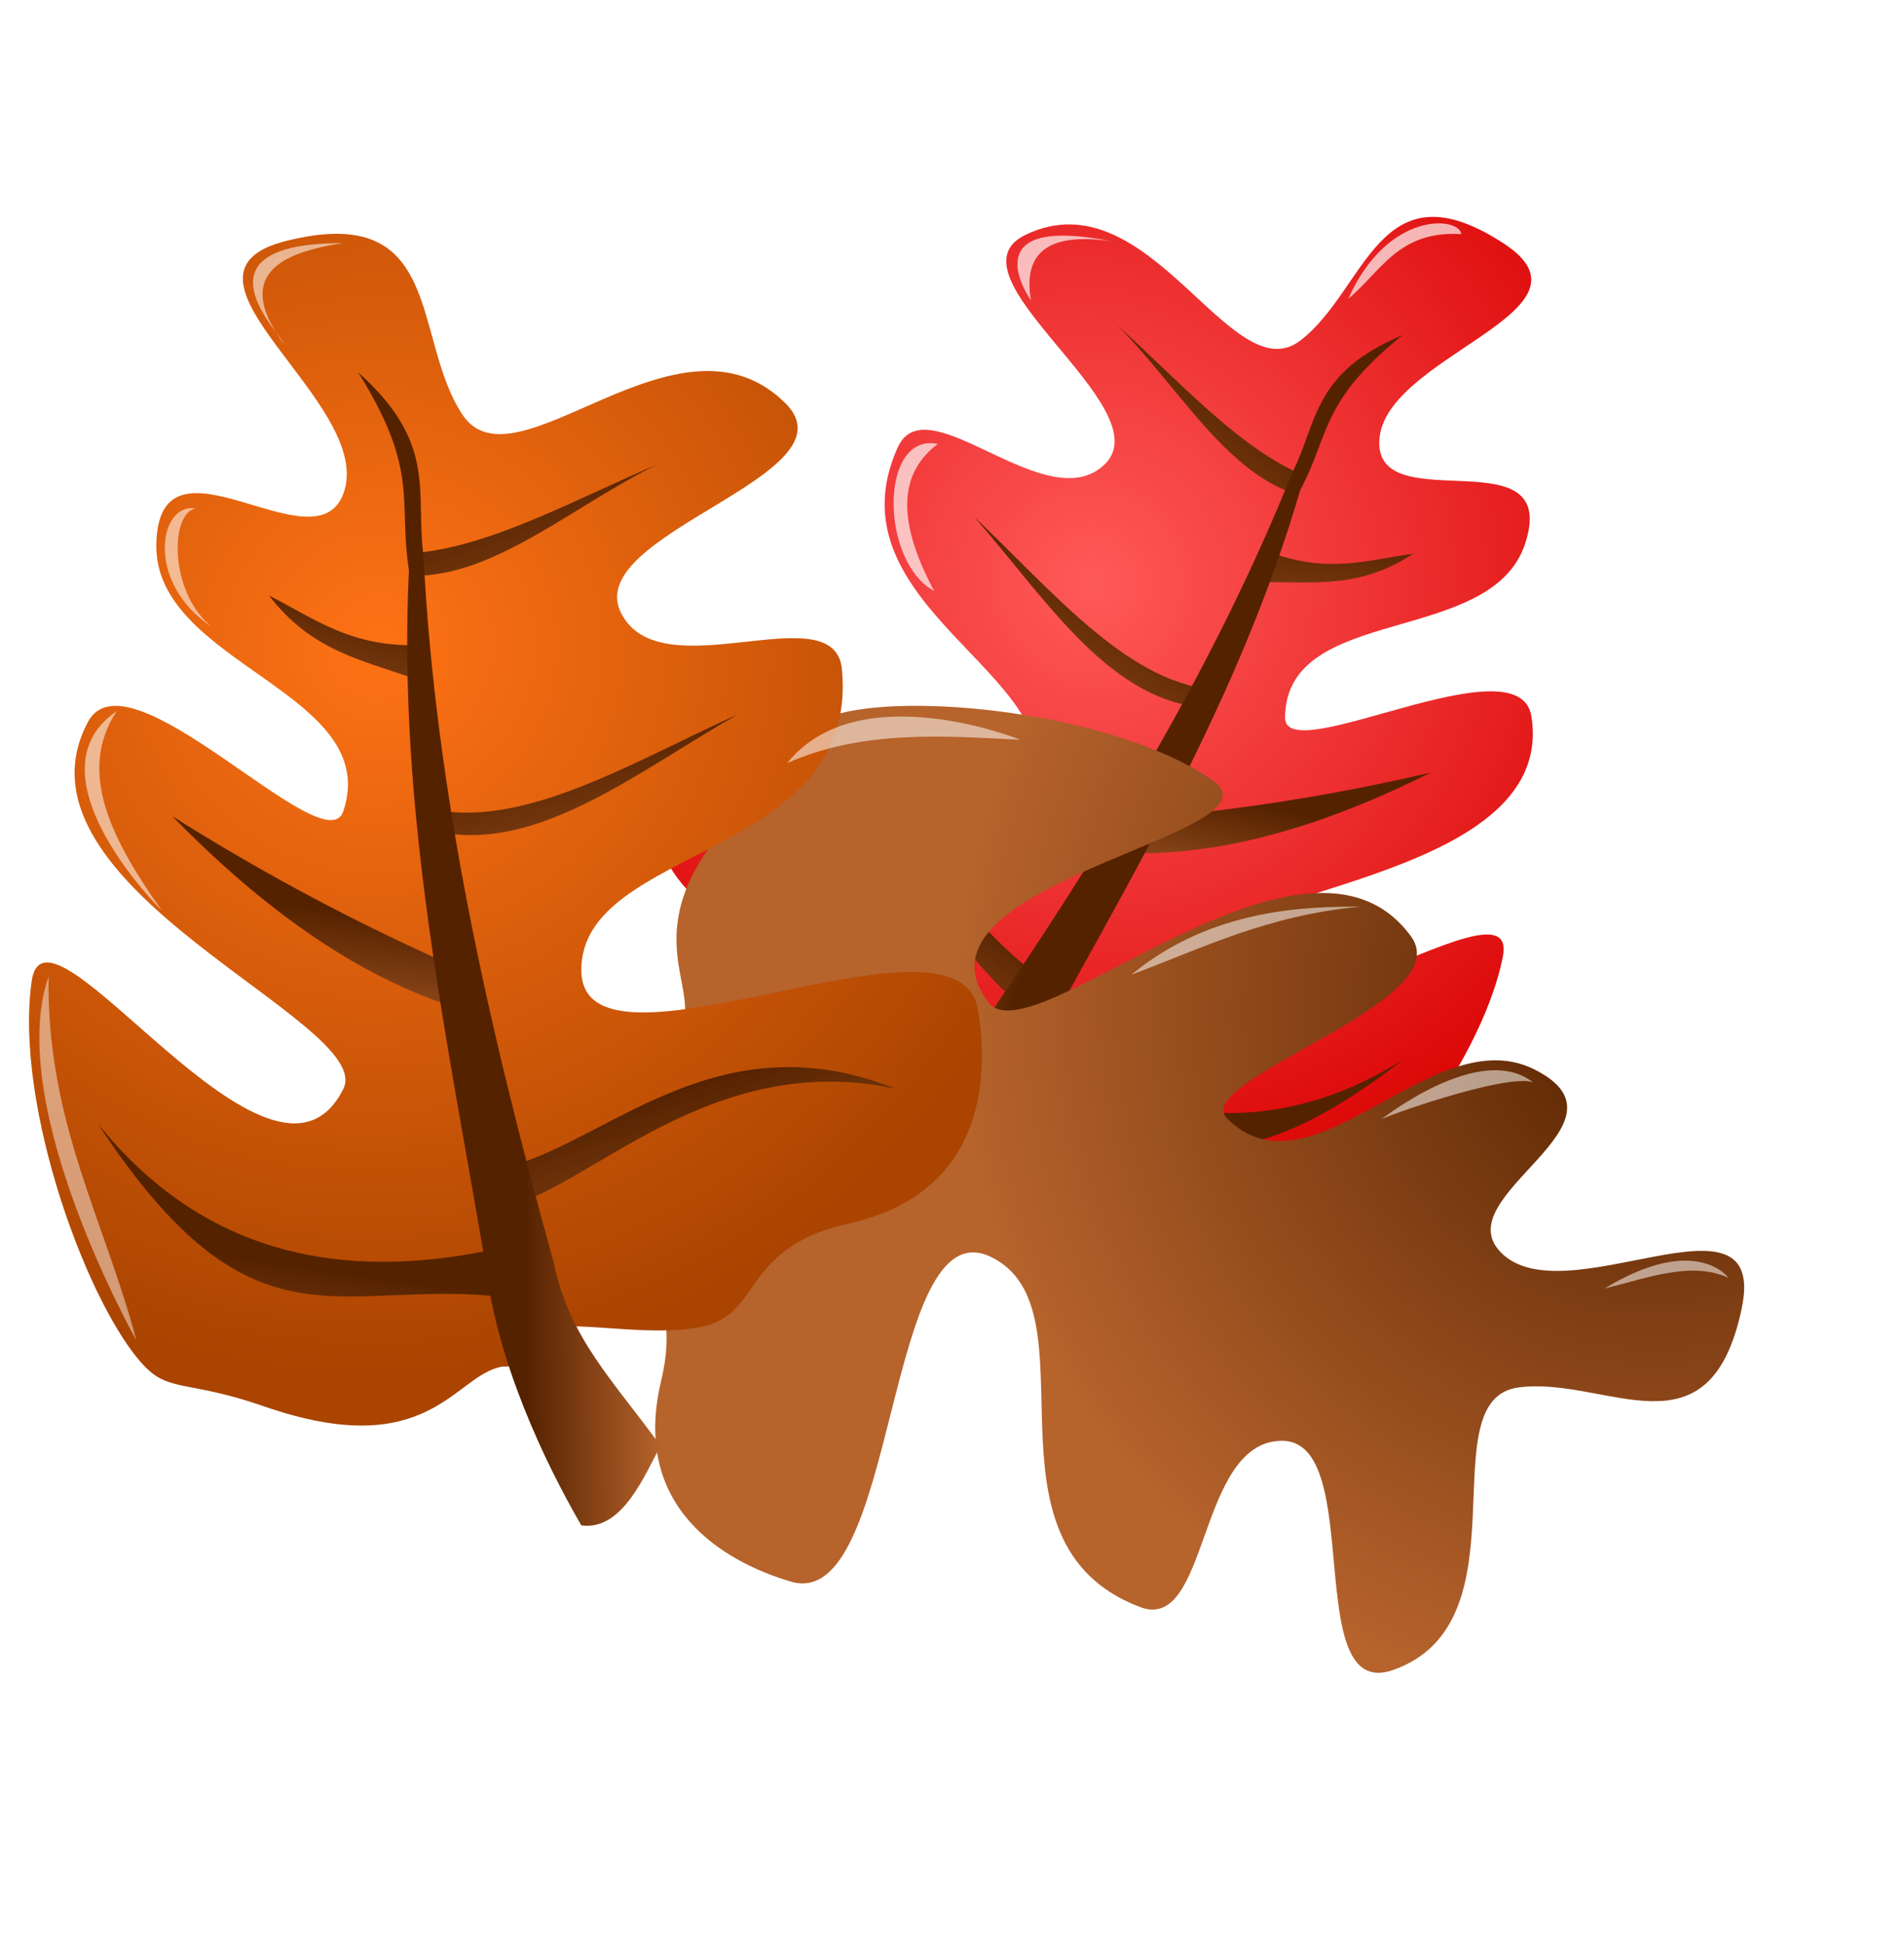 <?xml version="1.0" encoding="UTF-8" standalone="no"?>
<svg
    xmlns:rdf="http://www.w3.org/1999/02/22-rdf-syntax-ns#"
    xmlns="http://www.w3.org/2000/svg"
    xmlns:xlink="http://www.w3.org/1999/xlink"
    xmlns:cc="http://web.resource.org/cc/"
    xmlns:undefined="http://www.inkscape.org/namespaces/inkscape"
    xmlns:dc="http://purl.org/dc/elements/1.1/"
    xmlns:svg="http://www.w3.org/2000/svg"
    xmlns:inkscape="http://www.inkscape.org/namespaces/inkscape"
    xmlns:sodipodi="http://sodipodi.sourceforge.net/DTD/sodipodi-0.dtd"
    xmlns:ns1="http://sozi.baierouge.fr"
    viewBox="0 0 48 49"
  >
  <defs
    >
    <linearGradient
        id="imagebot_93"
      >
      <stop
          id="imagebot_96"
          stop-color="#552200"
          offset="0"
      />
      <stop
          id="imagebot_95"
          stop-color="#b6632c"
          offset="1"
      />
    </linearGradient
    >
    <radialGradient
        id="imagebot_38"
        cx="11.434"
        gradientUnits="userSpaceOnUse"
        cy="20.855"
        r="12.012"
        gradientTransform="matrix(1.22 .9 -.914 1.239 14.655 -19.808)"
      >
      <stop
          id="imagebot_98"
          stop-color="#ff7215"
          offset="0"
      />
      <stop
          id="imagebot_97"
          stop-color="#aa4400"
          offset="1"
      />
    </radialGradient
    >
    <linearGradient
        id="imagebot_24"
        y2=".875"
        xlink:href="#imagebot_93"
        y1=".89"
        x1=".557"
    />
    <linearGradient
        id="imagebot_34"
        y2="1.572"
        xlink:href="#imagebot_93"
        y1=".637"
        x2=".607"
        x1=".025"
    />
    <linearGradient
        id="imagebot_30"
        y2="1.811"
        xlink:href="#imagebot_93"
        y1=".431"
        x2=".715"
    />
    <linearGradient
        id="imagebot_26"
        y2="2.165"
        xlink:href="#imagebot_93"
        y1=".493"
        x2="1.156"
    />
    <linearGradient
        id="imagebot_28"
        y2="2.171"
        xlink:href="#imagebot_93"
        x2="-.53"
        x1=".5"
    />
    <linearGradient
        id="imagebot_32"
        y2="1.262"
        xlink:href="#imagebot_93"
        y1=".5"
        x2=".5"
        x1=".629"
    />
    <linearGradient
        id="imagebot_36"
        y2="1.407"
        xlink:href="#imagebot_93"
        y1=".643"
        x2=".5"
        x1=".682"
    />
    <radialGradient
        id="imagebot_57"
        gradientUnits="userSpaceOnUse"
        xlink:href="#imagebot_93"
        cx="5.201"
        cy="21.576"
        r="12.012"
        gradientTransform="matrix(1.22 .9 -.914 1.239 17 -17.255)"
    />
    <radialGradient
        id="imagebot_74"
        gradientUnits="userSpaceOnUse"
        cx="15.216"
        cy="20.019"
        r="12.012"
        gradientTransform="matrix(1.22 .9 -.914 1.239 17 -17.255)"
      >
      <stop
          id="imagebot_92"
          stop-color="#ff5959"
          offset="0"
      />
      <stop
          id="imagebot_91"
          stop-color="#d90000"
          offset="1"
      />
    </radialGradient
    >
    <filter
        id="imagebot_9"
        y="-.539"
        width="1.243"
        x="-.121"
        height="2.078"
      >
      <feGaussianBlur
          id="imagebot_89"
          stdDeviation="0.158"
      />
    </filter
    >
    <filter
        id="imagebot_11"
        y="-.302"
        width="1.197"
        x="-.098"
        height="1.604"
      >
      <feGaussianBlur
          id="imagebot_88"
          stdDeviation="0.158"
      />
    </filter
    >
    <filter
        id="imagebot_13"
        y="-.22"
        width="1.131"
        x="-.065"
        height="1.44"
      >
      <feGaussianBlur
          id="imagebot_87"
          stdDeviation="0.158"
      />
    </filter
    >
    <filter
        id="imagebot_40"
        y="-.322"
        width="1.129"
        x="-.064"
        height="1.644"
      >
      <feGaussianBlur
          id="imagebot_86"
          stdDeviation="0.158"
      />
    </filter
    >
    <filter
        id="imagebot_3"
        y="-.185"
        width="1.246"
        x="-.123"
        height="1.369"
      >
      <feGaussianBlur
          id="imagebot_85"
          stdDeviation="0.146"
      />
    </filter
    >
    <filter
        id="imagebot_5"
        y="-.214"
        width="1.295"
        x="-.148"
        height="1.429"
      >
      <feGaussianBlur
          id="imagebot_84"
          stdDeviation="0.146"
      />
    </filter
    >
    <filter
        id="imagebot_7"
        y="-.094"
        width="1.63"
        x="-.315"
        height="1.188"
      >
      <feGaussianBlur
          id="imagebot_83"
          stdDeviation="0.146"
      />
    </filter
    >
    <filter
        id="imagebot_15"
        y="-.104"
        width="1.232"
        x="-.116"
        height="1.208"
      >
      <feGaussianBlur
          id="imagebot_82"
          stdDeviation="0.109"
      />
    </filter
    >
    <filter
        id="imagebot_17"
        y="-.088"
        width="1.444"
        x="-.222"
        height="1.175"
      >
      <feGaussianBlur
          id="imagebot_81"
          stdDeviation="0.109"
      />
    </filter
    >
    <filter
        id="imagebot_19"
        y="-.052"
        width="1.271"
        x="-.136"
        height="1.105"
      >
      <feGaussianBlur
          id="imagebot_80"
          stdDeviation="0.109"
      />
    </filter
    >
    <filter
        id="imagebot_21"
        y="-.029"
        width="1.215"
        x="-.107"
        height="1.057"
      >
      <feGaussianBlur
          id="imagebot_79"
          stdDeviation="0.109"
      />
    </filter
    >
  </defs
  >
  <g
      id="imagebot_58"
    >
    <path
        id="imagebot_73"
        d="m15 37c-1.201 0.202-1.827 2.448-6 1-1.889-0.656-2.375-0.358-3-1-1.399-1.438-3.304-6.539-2.857-9.714 0.361-2.565 6.061 6.302 7.857 2.714 0.844-1.687-8.655-5.083-6.438-9.25 1.018-1.913 5.978 3.631 6.438 2.25 1-3-4.759-3.698-4.714-6.714 0.047-3.142 3.993 0.638 4.714-1.286 0.85-2.267-4.838-5.525-1.438-6.375 3.999-1 3.156 2.433 4.438 4.375 1.331 2.017 5.441-2.959 8.143-0.286 1.841 1.822-5.143 3.286-4.143 5.286s5.392-0.517 5.571 1.429c0.441 4.768-6.571 4.428-6.571 7.571s9.513-1.921 10 1c0.305 1.828 0.09 4.645-3.249 5.388-2.751 0.612-2.162 2.307-3.751 2.612-1.269 0.244-2.722-0.111-4 0-1.438 0.133 0.443 0.99-1 1z"
        stroke-width="1px"
        transform="translate(-2.345 -2.553) matrix(-.861 -.297 -.297 .861 51.043 4.1)"
        fill="url(#imagebot_74)"
    />
    <path
        id="imagebot_71"
        d="m15.062 35.25c-4.148-0.502-6.312 1.639-10.25-4.375 2.604 3.242 6.085 4.046 10.188 3.125l0.062 1.25z"
        stroke-width="1px"
        transform="translate(-2.345 -2.553) matrix(-.861 -.297 -.297 .861 51.043 4.1)"
        fill="url(#imagebot_36)"
    />
    <path
        id="imagebot_69"
        d="m15 32c2.603-0.586 5.38-3.822 9.938-2-4.688-1.024-7.75 2.544-9.938 3l0.062-1.312"
        stroke-width="1px"
        transform="translate(-2.345 -2.553) matrix(-.861 -.297 -.297 .861 51.043 4.1)"
        fill="url(#imagebot_34)"
    />
    <path
        id="imagebot_67"
        d="m6.688 23.125c2.276 2.324 4.684 4.081 7.312 4.875v-1c-2.438-1.064-4.875-2.339-7.312-3.875z"
        stroke-width="1px"
        transform="translate(-2.345 -2.553) matrix(-.861 -.297 -.297 .861 51.043 4.1)"
        fill="url(#imagebot_32)"
    />
    <path
        id="imagebot_65"
        d="m13.312 23.5c2.542 0.586 5.084-1.486 7.626-2.938-2.658 1.2-5.407 2.903-7.75 2.376l0.124 0.562z"
        stroke-width="1px"
        transform="translate(-2.345 -2.553) matrix(-.861 -.297 -.297 .861 51.043 4.1)"
        fill="url(#imagebot_30)"
    />
    <path
        id="imagebot_63"
        d="m9.125 17.562c1.07 1.392 2.334 1.622 3.563 2.063l0.25-0.813c-1.752 0.064-2.69-0.685-3.813-1.25z"
        stroke-width="1px"
        transform="translate(-2.345 -2.553) matrix(-.861 -.297 -.297 .861 51.043 4.1)"
        fill="url(#imagebot_28)"
    />
    <path
        id="imagebot_61"
        d="m12.688 16.5c1.958-0.125 4.137-1.356 6.25-2.25-2.063 0.993-4.126 2.854-6.188 2.812l-0.062-0.562z"
        stroke-width="1px"
        transform="translate(-2.345 -2.553) matrix(-.861 -.297 -.297 .861 51.043 4.1)"
        fill="url(#imagebot_26)"
    />
    <path
        id="imagebot_59"
        d="m17 41c-0.927-1.597-2.118-4.114-2.405-6.511-0.976-5.774-2.233-11.478-1.941-17.569-0.277-1.768 0.279-2.483-1.279-4.982 2.009 1.793 1.436 3.02 1.644 4.598 0.306 6.038 1.65 11.945 3.28 17.818 0.4 1.948 1.523 3.008 2.701 4.646-0.388 0.681-0.949 2.147-2 2z"
        stroke-width="1px"
        transform="translate(-2.345 -2.553) matrix(-.861 -.297 -.297 .861 51.043 4.1)"
        fill="url(#imagebot_24)"
    />
    <title
      >imagebot_58</title
    >
  </g
  >
  <g
      id="imagebot_41"
    >
    <path
        id="imagebot_56"
        d="m15 37c-1.201 0.202-1.827 2.448-6 1-1.889-0.656-2.375-0.358-3-1-1.399-1.438-3.304-6.539-2.857-9.714 0.361-2.565 6.061 6.302 7.857 2.714 0.844-1.687-8.655-5.083-6.438-9.25 1.018-1.913 5.978 3.631 6.438 2.25 1-3-4.759-3.698-4.714-6.714 0.047-3.142 3.993 0.638 4.714-1.286 0.85-2.267-4.838-5.525-1.438-6.375 3.999-1 3.156 2.433 4.438 4.375 1.331 2.017 5.441-2.959 8.143-0.286 1.841 1.822-5.143 3.286-4.143 5.286s5.392-0.517 5.571 1.429c0.441 4.768-6.571 4.428-6.571 7.571s9.513-1.921 10 1c0.305 1.828 0.09 4.645-3.249 5.388-2.751 0.612-2.162 2.307-3.751 2.612-1.269 0.244-2.722-0.111-4 0-1.438 0.133 0.443 0.99-1 1z"
        stroke-width="1px"
        transform="translate(-2.345 -2.553) matrix(-.419 .86 -.86 -.419 57.676 30.93)"
        fill="url(#imagebot_57)"
    />
    <path
        id="imagebot_54"
        d="m15.062 35.25c-4.148-0.502-6.312 1.639-10.25-4.375 2.604 3.242 6.085 4.046 10.188 3.125l0.062 1.25z"
        stroke-width="1px"
        transform="translate(-2.345 -2.553) matrix(-.419 .86 -.86 -.419 57.676 30.93)"
        fill="url(#imagebot_36)"
    />
    <path
        id="imagebot_52"
        d="m15 32c2.603-0.586 5.38-3.822 9.938-2-4.688-1.024-7.75 2.544-9.938 3l0.062-1.312"
        stroke-width="1px"
        transform="translate(-2.345 -2.553) matrix(-.419 .86 -.86 -.419 57.676 30.93)"
        fill="url(#imagebot_34)"
    />
    <path
        id="imagebot_50"
        d="m6.688 23.125c2.276 2.324 4.684 4.081 7.312 4.875v-1c-2.438-1.064-4.875-2.339-7.312-3.875z"
        stroke-width="1px"
        transform="translate(-2.345 -2.553) matrix(-.419 .86 -.86 -.419 57.676 30.93)"
        fill="url(#imagebot_32)"
    />
    <path
        id="imagebot_48"
        d="m13.312 23.5c2.542 0.586 5.084-1.486 7.626-2.938-2.658 1.2-5.407 2.903-7.75 2.376l0.124 0.562z"
        stroke-width="1px"
        transform="translate(-2.345 -2.553) matrix(-.419 .86 -.86 -.419 57.676 30.93)"
        fill="url(#imagebot_30)"
    />
    <path
        id="imagebot_46"
        d="m9.125 17.562c1.07 1.392 2.334 1.622 3.563 2.063l0.25-0.813c-1.752 0.064-2.69-0.685-3.813-1.25z"
        stroke-width="1px"
        transform="translate(-2.345 -2.553) matrix(-.419 .86 -.86 -.419 57.676 30.93)"
        fill="url(#imagebot_28)"
    />
    <path
        id="imagebot_44"
        d="m12.688 16.5c1.958-0.125 4.137-1.356 6.25-2.25-2.063 0.993-4.126 2.854-6.188 2.812l-0.062-0.562z"
        stroke-width="1px"
        transform="translate(-2.345 -2.553) matrix(-.419 .86 -.86 -.419 57.676 30.93)"
        fill="url(#imagebot_26)"
    />
    <path
        id="imagebot_42"
        d="m17 41c-0.927-1.597-2.118-4.114-2.405-6.511-0.976-5.774-2.233-11.478-1.941-17.569-0.277-1.768 0.279-2.483-1.279-4.982 2.009 1.793 1.436 3.02 1.644 4.598 0.306 6.038 1.65 11.945 3.28 17.818 0.4 1.948 1.523 3.008 2.701 4.646-0.388 0.681-0.949 2.147-2 2z"
        stroke-width="1px"
        transform="translate(-2.345 -2.553) matrix(-.419 .86 -.86 -.419 57.676 30.93)"
        fill="url(#imagebot_24)"
    />
    <title
      >imagebot_41</title
    >
  </g
  >
  <g
      id="imagebot_22"
    >
    <path
        id="imagebot_37"
        stroke-width="1px"
        d="m12.655 34.447c-1.201 0.203-1.828 2.449-6 1-1.889-0.656-2.375-0.357-3-1-1.399-1.438-3.304-6.539-2.857-9.714 0.361-2.565 6.061 6.302 7.857 2.714 0.844-1.687-8.655-5.083-6.438-9.25 1.018-1.913 5.977 3.631 6.438 2.25 1-3-4.759-3.697-4.714-6.714 0.047-3.142 3.993 0.638 4.714-1.286 0.85-2.267-4.838-5.525-1.438-6.375 4-1 3.157 2.433 4.438 4.375 1.331 2.017 5.441-2.959 8.143-0.286 1.841 1.822-5.143 3.286-4.143 5.286s5.391-0.517 5.571 1.429c0.441 4.768-6.571 4.428-6.571 7.571s9.513-1.921 10 1c0.304 1.828 0.09 4.645-3.249 5.388-2.751 0.612-2.162 2.307-3.751 2.612-1.269 0.244-2.723-0.111-4 0-1.438 0.133 0.443 0.99-1 1z"
        fill="url(#imagebot_38)"
    />
    <path
        id="imagebot_35"
        d="m12.717 32.697c-4.148-0.502-6.312 1.639-10.25-4.375 2.604 3.242 6.085 4.047 10.188 3.125l0.062 1.25z"
        stroke-width="1px"
        fill="url(#imagebot_36)"
    />
    <path
        id="imagebot_33"
        d="m12.655 29.447c2.603-0.586 5.38-3.822 9.937-2-4.688-1.024-7.749 2.544-9.937 3l0.062-1.312"
        stroke-width="1px"
        fill="url(#imagebot_34)"
    />
    <path
        id="imagebot_31"
        d="m4.342 20.572c2.276 2.324 4.683 4.081 7.313 4.875v-1c-2.438-1.064-4.875-2.339-7.313-3.875z"
        stroke-width="1px"
        fill="url(#imagebot_32)"
    />
    <path
        id="imagebot_29"
        d="m10.967 20.947c2.542 0.586 5.084-1.485 7.625-2.937-2.657 1.199-5.406 2.902-7.75 2.375l0.125 0.562z"
        stroke-width="1px"
        fill="url(#imagebot_30)"
    />
    <path
        id="imagebot_27"
        stroke-width="1px"
        d="m6.78 15.01c1.07 1.391 2.334 1.622 3.562 2.062l0.25-0.812c-1.751 0.063-2.689-0.686-3.812-1.25z"
        fill="url(#imagebot_28)"
    />
    <path
        id="imagebot_25"
        d="m10.342 13.947c1.959-0.125 4.138-1.356 6.25-2.25-2.062 0.993-4.125 2.854-6.187 2.813l-0.063-0.563z"
        stroke-width="1px"
        fill="url(#imagebot_26)"
    />
    <path
        id="imagebot_23"
        d="m14.655 38.447c-0.927-1.597-2.118-4.114-2.405-6.511-0.976-5.774-2.233-11.477-1.941-17.568-0.277-1.769 0.279-2.484-1.279-4.983 2.008 1.793 1.436 3.02 1.644 4.598 0.306 6.038 1.65 11.945 3.28 17.818 0.4 1.949 1.523 3.008 2.701 4.646-0.388 0.681-0.949 2.148-2 2z"
        stroke-width="1px"
        fill="url(#imagebot_24)"
    />
    <title
      >imagebot_22</title
    >
  </g
  >
  <g
    >
    <title
      >Layer 1</title
    >
    <path
        id="imagebot_39"
        d="m19.845 19.234c1.879-0.833 3.88-0.691 5.876-0.587-0.011-0.01-4.086-1.646-5.876 0.587z"
        fill-opacity=".531"
        filter="url(#imagebot_40)"
        stroke-width="1px"
        fill="#ffffff"
    />
    <path
        id="imagebot_20"
        d="m1.225 24.612c-0.058 3.656 1.418 6.16 2.215 9.175 0 0-3.344-5.921-2.215-9.175z"
        fill-opacity=".46"
        filter="url(#imagebot_21)"
        stroke-width="1px"
        fill="#ffffff"
    />
    <path
        id="imagebot_18"
        d="m2.943 17.924c-1.013 1.526-0.122 3.252 1.13 5.016-0.174-0.152-3.398-3.476-1.13-5.016z"
        fill-opacity=".554"
        filter="url(#imagebot_19)"
        stroke-width="1px"
        fill="#ffffff"
    />
    <path
        id="imagebot_16"
        d="m4.931 12.817c-0.644 0.114-0.677 2.105 0.407 2.983-1.688-1.118-1.333-3.144-0.407-2.983z"
        fill-opacity=".554"
        filter="url(#imagebot_17)"
        stroke-width="1px"
        fill="#ffffff"
    />
    <path
        id="imagebot_14"
        d="m8.637 6.128c-1.331 0.21-2.838 0.681-1.491 2.531 0-0.181-2.486-2.531 1.491-2.531z"
        fill-opacity=".554"
        filter="url(#imagebot_15)"
        stroke-width="1px"
        fill="#ffffff"
    />
    <path
        id="imagebot_12"
        d="m28.523 24.567c1.802-0.673 3.418-1.496 5.785-1.717-1.374 0-3.761 0.045-5.785 1.717z"
        fill-opacity=".531"
        filter="url(#imagebot_13)"
        stroke-width="1px"
        fill="#ffffff"
    />
    <path
        id="imagebot_10"
        d="m34.805 28.228s2.502-1.995 3.841-0.949c-0.69-0.234-3.89 0.91-3.841 0.949z"
        fill-opacity=".531"
        filter="url(#imagebot_11)"
        stroke-width="1px"
        fill="#ffffff"
    />
    <path
        id="imagebot_8"
        d="m40.454 32.476c1.068-0.258 2.165-0.697 3.118-0.271 0 0-0.813-1.13-3.118 0.271z"
        fill-opacity=".531"
        filter="url(#imagebot_9)"
        stroke-width="1px"
        fill="#ffffff"
    />
    <path
        id="imagebot_6"
        d="m23.642 11.19c-0.911 0.685-1.105 1.817-0.091 3.706-1.371-0.739-1.386-4.008 0.091-3.706z"
        fill-opacity=".683"
        filter="url(#imagebot_7)"
        stroke-width="1px"
        fill="#ffffff"
    />
    <path
        id="imagebot_4"
        d="m28.026 6.083c-1.594-0.236-2.248 0.281-2.034 1.491-0.324-0.472-1.154-2.129 2.034-1.491z"
        fill-opacity=".683"
        filter="url(#imagebot_5)"
        stroke-width="1px"
        fill="#ffffff"
    />
    <path
        id="imagebot_2"
        d="m33.991 7.529c0.819-0.672 1.257-1.726 2.847-1.627-0.033-0.437-1.844-0.619-2.847 1.627z"
        fill-opacity=".683"
        filter="url(#imagebot_3)"
        stroke-width="1px"
        fill="#ffffff"
    />
  </g
  >
</svg
>
